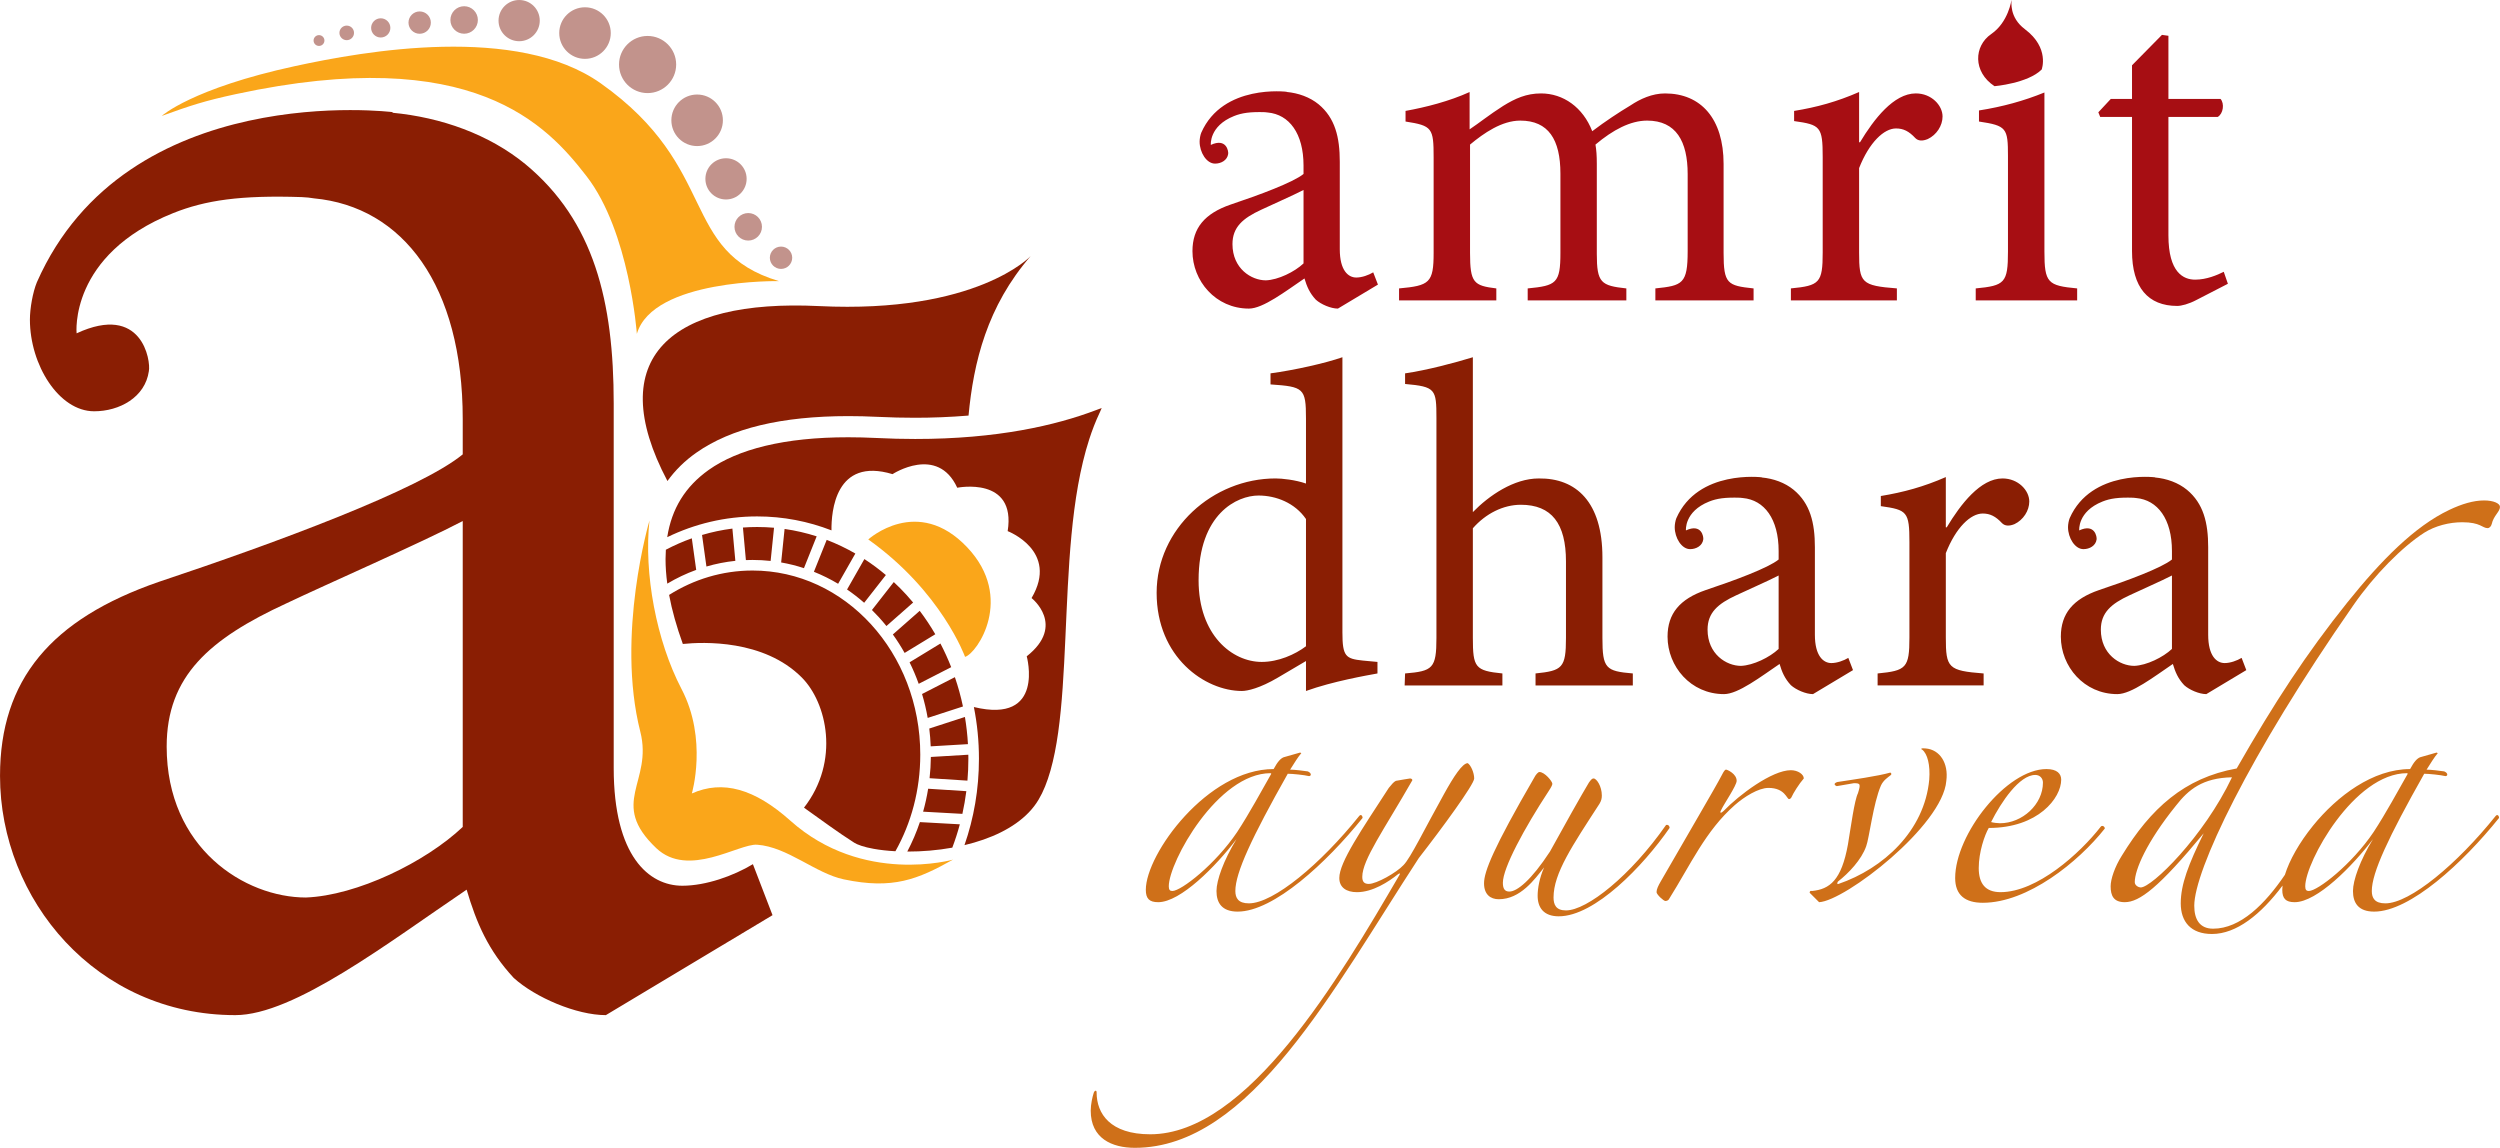 <?xml version="1.0" encoding="UTF-8"?>
<!DOCTYPE svg PUBLIC "-//W3C//DTD SVG 1.1//EN" "http://www.w3.org/Graphics/SVG/1.1/DTD/svg11.dtd">
<!-- Creator: CorelDRAW -->
<svg xmlns="http://www.w3.org/2000/svg" xml:space="preserve" width="97.281mm" height="44.664mm" version="1.1" style="shape-rendering:geometricPrecision; text-rendering:geometricPrecision; image-rendering:optimizeQuality; fill-rule:evenodd; clip-rule:evenodd"
viewBox="0 0 9195.32 4221.84"
 xmlns:xlink="http://www.w3.org/1999/xlink"
 xmlns:xodm="http://www.corel.com/coreldraw/odm/2003">
 <defs>
  <style type="text/css">
   <![CDATA[
    .fil0 {fill:#8A1E03}
    .fil2 {fill:#C2938C}
    .fil1 {fill:#FAA61A}
    .fil4 {fill:#8A1E03;fill-rule:nonzero}
    .fil3 {fill:#A70E13;fill-rule:nonzero}
    .fil5 {fill:#CF7019;fill-rule:nonzero}
   ]]>
  </style>
 </defs>
 <g id="Layer_x0020_1">
  <g id="_2965842240464">
   <g>
    <path class="fil0" d="M3791.05 941.77c0,0 -198.29,212.54 -779.04,184.05 -544.66,-26.47 -796.68,189.94 -557.09,643.47 28.47,-39.66 64.06,-74.78 106.76,-104.59 127.79,-89.69 313.3,-134.01 558.37,-134.2 34.54,0 70.44,0.88 107.56,2.71 48.17,2.3 94.26,3.39 138.52,3.39 61.26,-0.03 127.66,-2.37 196.27,-8.04 18.33,-195.7 68.09,-402.11 228.64,-586.79z"/>
    <path class="fil0" d="M4052.18 1500.83l-16.82 6.15c-1.1,0.4 -2.34,0.91 -3.49,1.32 -148.13,56.28 -364.44,106.53 -665.74,106.33 -45.51,0 -92.99,-1.19 -142.31,-3.64 -35.9,-1.78 -70.51,-2.64 -103.77,-2.64 -235.95,-0.08 -405.92,44.01 -513.41,120.12 -86.37,61.55 -136.08,142.15 -152.55,247.37 101.06,-49.05 212.96,-76.38 330.73,-76.38 95.95,0 187.99,18.14 273.43,51.33 -0.88,-67.45 13.49,-270.78 224.52,-206.81 0,0 165.43,-108.21 238.06,49.98 0,0 217.77,-43.56 185.46,159.6 0,0 190.3,72.71 87.88,246.18 0,0 127.35,99.73 -17.74,214.23 0,0 68.95,250.31 -194.41,186.64 12.21,61.39 18.64,125.13 18.64,190.5l-19.4 0 -19.51 0 -0.14 -15.12 -137.83 8.23c-0.27,26.42 -1.86,52.47 -4.7,78.16l139.28 8.91c2.25,-26.39 3.39,-53.13 3.39,-80.18l19.51 0 19.4 0c0,111.78 -18.84,218.8 -53.23,317.44 23.92,-5.69 47.46,-12.49 70.09,-20.43 88.84,-31.07 162.77,-79.7 202.48,-146.86 34.88,-58.11 57.77,-144.68 72.12,-247.66 14.44,-102.96 20.8,-222.03 26.44,-346.5 11.56,-249.03 18.99,-518.59 87.91,-731.89 10.73,-33.2 23.15,-65.23 37.37,-95.54 0.59,-1.29 1.28,-2.62 1.83,-3.91l6.5 -14.95zm-491.96 1236.27c-1.93,-33.9 -5.69,-67.25 -11.12,-99.96l-131.14 42.57c2.65,21.53 4.4,43.38 5.26,65.48l137 -8.09zm-18.38 -138.57c-7.77,-36.93 -17.71,-72.9 -29.69,-107.79l-120.78 61.92c8.55,28.57 15.52,57.94 20.78,87.95l129.7 -42.08zm-43.24 -144.63c-11.75,-29.89 -24.97,-58.9 -39.63,-86.91l-113.45 69.12c12.59,25.49 23.8,51.88 33.53,79.09l119.55 -61.3zm-58.5 -121.05c-17.5,-30.03 -36.61,-58.82 -57.29,-86.14l-98.81 86.92c15.57,21.67 30.04,44.36 43.28,67.94l112.81 -68.73zm-81.53 -116.67c-8.14,-9.77 -16.48,-19.35 -25,-28.69 -14.81,-16.18 -30.21,-31.72 -46.15,-46.55l-80.35 102.77c8.66,8.5 17.11,17.25 25.32,26.24 9.63,10.56 18.94,21.49 27.98,32.68l98.2 -86.44zm-100.28 -101.1c-25.19,-21.29 -51.56,-40.88 -79.03,-58.7l-63.74 111.91c21.9,14.95 42.91,31.26 62.95,48.83l79.82 -102.04zm-112.27 -79.06c-33.73,-19.47 -68.95,-36.32 -105.36,-50.27l-47.07 117.38c30.84,12.34 60.64,27.13 89.08,44.13l63.35 -111.24zm-142.26 -63.25c-38.2,-12.29 -77.62,-21.43 -117.99,-27.18l-12.66 123.17c28.61,5.06 56.62,12.07 83.85,21.01l46.8 -117.01zm-156.81 -31.65c-20.5,-1.79 -41.22,-2.69 -62.15,-2.69 -17.54,0 -34.96,0.66 -52.24,1.91l10.87 119.75c8.14,-0.32 16.31,-0.51 24.49,-0.51 22.46,0 44.62,1.25 66.5,3.64l12.53 -122.1zm-153.18 3.1c-38.13,4.87 -75.42,12.78 -111.64,23.51l16.14 116.07c34.41,-10.05 69.94,-17.11 106.36,-20.92l-10.85 -118.66zm-149.27 35.81c-32.8,11.7 -64.69,25.76 -95.44,41.96 -0.68,11.1 -1.1,22.44 -1.17,34.05 -0.02,28.74 2.08,58.97 6.38,90.67 33.74,-20.11 69.33,-37.1 106.39,-50.56l-16.15 -116.11zm872.42 795.82l-12.56 0 -19.53 0c0.08,-187.56 -69.33,-357.1 -181.24,-479.66 -111.97,-122.44 -265.82,-197.69 -435.67,-197.69 -111.69,0 -216.46,32.58 -306.93,89.72 10.51,56.16 27.33,116.42 50.51,180.41 74.83,-7.68 298.11,-16.84 437.55,123.33 92.36,92.68 141.48,307.57 8.09,478.81 65.03,46.26 125.42,91.13 184.66,128.77 10.42,7.01 37.18,16.65 71.92,22.63 23.24,4.23 50.22,7.29 79.65,8.85 58,-103.15 91.5,-224.79 91.45,-355.17l19.53 0 12.56 0zm-3.11 125.25c-4.64,28.76 -10.84,56.94 -18.55,84.41l144.46 8c6.06,-27.33 10.93,-55.16 14.52,-83.44l-140.43 -8.97zm-30.4 122.78c-12.73,37.71 -28.27,73.91 -46.38,108.34l2.3 0c51.59,0.05 107.79,-4.38 163.3,-14.35 10.59,-27.91 19.82,-56.57 27.69,-85.87l-146.9 -8.12z"/>
    <path class="fil1" d="M2544.64 2918.5c0,0 59.03,-199.04 -38.01,-384.39 -92.64,-177.59 -138.91,-425.61 -117.8,-619.51 0,0 -124.15,420.3 -33.78,776.49 47.45,186.45 -117.8,261.19 58.94,428.72 117.97,111.48 303.08,-17.48 370.83,-12.83 111.95,8.02 214.57,105.56 319.04,127.51 180.28,37.92 271.81,0 401.46,-72.7 0,0 -331.81,94.91 -598.23,-143.15 -131.65,-117.56 -248.62,-150.74 -362.44,-100.16z"/>
    <path class="fil1" d="M3193.58 1984.19c0,0 181.23,-164.76 364.4,29.46 174.89,185.29 35.88,389.83 -8.37,402.4 0,0 -86.3,-240.17 -356.02,-431.86z"/>
    <path class="fil1" d="M2342.42 1227.96c0,0 -26.84,-375.17 -184.58,-579.22 -145.42,-188.13 -416.93,-490.89 -1290.27,-302.57 -116.79,25.26 -167.2,42.05 -272.67,80.24 0,0 110.11,-100.83 490.46,-183.34 256.47,-55.66 816.01,-154.72 1124.16,63.41 439.88,311.12 287.37,617.23 655.39,727.51 0,0 -463.46,-8.36 -522.49,193.97z"/>
    <path class="fil2" d="M1193.25 149.02c0,11.15 -9.03,19.94 -20.01,19.94 -10.9,0 -19.92,-8.78 -19.92,-19.94 0,-10.9 9.02,-19.85 19.92,-19.85 10.98,0 20.01,8.95 20.01,19.85zm1465.63 293.4c0,52.38 -42.46,94.84 -94.82,94.84 -52.38,0 -94.74,-42.46 -94.74,-94.84 0,-52.36 42.37,-94.75 94.74,-94.75 52.36,0 94.82,42.39 94.82,94.75zm-412.42 -320.86c0,52.42 -42.56,94.91 -94.91,94.91 -52.36,0 -94.66,-42.49 -94.66,-94.91 0,-52.28 42.3,-94.77 94.66,-94.77 52.35,0 94.91,42.49 94.91,94.77zm240.53 115.72c0,58.19 -47.11,105.13 -105.14,105.13 -58,0 -105.03,-46.94 -105.03,-105.13 0,-57.93 47.04,-105.06 105.03,-105.06 58.03,0 105.14,47.13 105.14,105.06zm259.17 420.58c0,41.89 -33.97,75.84 -75.93,75.84 -41.89,0 -75.74,-33.94 -75.74,-75.84 0,-41.89 33.85,-75.76 75.74,-75.76 41.96,0 75.93,33.87 75.93,75.76zm-760.89 -582.02c0,41.89 -33.85,75.76 -75.74,75.76 -41.79,0 -75.93,-33.87 -75.93,-75.76 0,-41.86 34.14,-75.84 75.93,-75.84 41.89,0 75.74,33.97 75.74,75.84zm817.33 758.49c0,27.87 -22.54,50.51 -50.58,50.51 -27.79,0 -50.58,-22.65 -50.58,-50.51 0,-27.96 22.79,-50.67 50.58,-50.67 28.04,0 50.58,22.71 50.58,50.67zm-1044.98 -760.88c0,27.95 -22.64,50.6 -50.5,50.6 -27.77,0 -50.58,-22.65 -50.58,-50.6 0,-27.87 22.81,-50.59 50.58,-50.59 27.87,0 50.5,22.72 50.5,50.59zm1156.2 874.63c0,22.63 -18.48,41.05 -41.13,41.05 -22.62,0 -41.13,-18.42 -41.13,-41.05 0,-22.71 18.51,-41.12 41.13,-41.12 22.65,0 41.13,18.4 41.13,41.12zm-1329.14 -864.91c0,22.64 -18.34,41.05 -41.22,41.05 -22.46,0 -41.03,-18.41 -41.03,-41.05 0,-22.72 18.57,-41.13 41.03,-41.13 22.88,0 41.22,18.4 41.22,41.13zm-148.92 19.42c0,19.48 -15.79,35.38 -35.47,35.38 -19.34,0 -35.3,-15.9 -35.3,-35.38 0,-19.44 15.97,-35.31 35.3,-35.31 19.68,0 35.47,15.87 35.47,35.31zm-133.67 18.33c0,14.77 -12,26.86 -26.85,26.86 -14.7,0 -26.86,-12.09 -26.86,-26.86 0,-14.79 12.17,-26.78 26.86,-26.78 14.86,0 26.85,11.99 26.85,26.78z"/>
    <path class="fil0" d="M1701.95 3041.62c-137.07,129.79 -389.39,252.4 -576.88,259.58 -223.53,0 -512.07,-180.3 -512.07,-555.31 0,-259.68 158.69,-396.65 439.98,-526.47 151.3,-72.09 497.54,-223.53 648.97,-302.9l0 1125.1zm1067.31 136.96c-71.93,43.33 -173.02,79.31 -259.57,79.31 -122.64,0 -252.43,-108.1 -252.43,-432.79l0 -1341.21c0,-375.01 -72.03,-670.83 -324.53,-879.84 -133.93,-109.61 -309.15,-172.44 -490.79,-189.51l3.94 -1.94c0,0 -979.91,-124.04 -1310.44,625.92 -14.93,36.39 -25.49,95.75 -25.49,137.24 0,165.84 106.24,337.01 236.2,337.01 93.4,0 187.64,-51.41 201.31,-147.45 7.78,-38.42 -24.73,-251.13 -265.75,-139.25 0,0 -29.13,-288.54 355.19,-442.25 118.56,-47.38 247.51,-66.37 472.82,-58.86 17.14,0.69 31.76,2.3 44.49,4.57 328.59,30.57 547.75,321.24 547.75,811.94l0 129.81c-158.61,129.79 -685.05,324.59 -1117.74,468.85 -396.65,137.04 -584.2,360.5 -584.2,713.92 0,454.31 353.32,879.76 865.39,879.76 216.45,0 562.52,-266.69 850.89,-461.5 36.15,122.71 79.48,223.53 173.21,324.62 79.28,71.93 230.78,136.88 338.89,136.88l613 -367.69 -72.13 -187.55z"/>
   </g>
   <g>
    <path class="fil3" d="M8079.08 1103.24c-28.7,15.22 -55.76,22.03 -71.07,22.03 -106.87,0 -166.15,-67.83 -166.15,-201.76l0 -493.47 -117.06 0 -6.82 -16.97 45.85 -49.23 78.02 0 0 -123.68 110.16 -111.9 23.77 3.34 0 232.24 191.66 0c15.22,17.05 10.1,54.35 -10.24,66.19l-181.42 0 0 435.78c0,137.31 55.84,162.77 98.22,162.77 42.56,0 81.41,-17 105.33,-28.89l15.22 44.06 -115.47 59.47zm-3284.52 -134.36c-32.9,31.16 -93.4,60.63 -138.47,62.27 -53.59,0 -122.91,-43.24 -122.91,-133.25 0,-62.37 38.06,-95.22 105.71,-126.43 36.18,-17.3 119.29,-53.68 155.67,-72.81l0 270.22zm256.3 32.86c-17.3,10.33 -41.51,19.07 -62.33,19.07 -29.57,0 -60.63,-25.98 -60.63,-103.92l0 -322.01c0,-90.05 -17.25,-160.98 -77.84,-211.22 -32.22,-26.33 -74.35,-41.41 -117.98,-45.47l1.01 -0.53c0,0 -235.24,-29.77 -314.62,150.3 -3.67,8.7 -6.13,22.95 -6.13,32.9 0,39.91 25.56,80.97 56.77,80.97 22.42,0 45.03,-12.36 48.26,-35.36 1.79,-9.23 -5.84,-60.3 -63.78,-33.48 0,0 -6.96,-69.24 85.37,-106.15 28.45,-11.4 59.33,-15.89 113.49,-14.21l10.63 1.21c78.9,7.25 131.46,77.07 131.46,194.9l0 31.16c-38.12,31.12 -164.41,77.88 -268.29,112.62 -95.37,32.86 -140.25,86.49 -140.25,171.28 0,109.14 84.88,211.28 207.79,211.28 51.85,0 134.99,-64.02 204.23,-110.89 8.7,29.47 18.98,53.73 41.65,78.03 19.03,17.25 55.32,32.86 81.31,32.86l147.26 -88.28 -17.39 -45.07zm1037.83 103.19l0 -44.1c100.2,-10.2 118.8,-17.06 118.8,-137.31l0 -283.21c0,-120.39 -42.52,-196.73 -149.19,-196.73 -61.12,0 -125.57,33.92 -189.93,88.17 3.34,20.39 4.93,38.94 4.93,71.26l0 330.62c0,106.87 15.36,117.01 108.66,127.21l0 44.1 -362.89 0 0 -44.1c105.08,-10.2 120.39,-18.7 120.39,-130.59l0 -291.62c0,-125.47 -44.21,-195.04 -147.65,-195.04 -67.83,0 -133.92,45.84 -184.8,88.17l0 398.49c0,110.25 13.58,120.39 96.68,130.59l0 44.1 -357.76 0 0 -44.1c111.9,-10.2 127.16,-20.34 127.16,-130.59l0 -351c0,-108.47 -4.97,-116.96 -103.3,-132.23l0 -39.09c74.55,-13.43 160.94,-35.47 235.63,-69.43l0 137.26c35.65,-23.68 72.91,-54.21 123.64,-86.34 44.15,-27.2 84.88,-45.81 139.14,-45.81 81.37,0 154.27,50.88 188.28,138.96 49.18,-37.2 98.22,-69.43 140.69,-94.89 35.51,-23.73 79.77,-44.07 127.12,-44.07 132.23,0 215.33,93.15 215.33,259.4l0 327.23c0,113.53 13.67,120.39 110.3,130.59l0 44.1 -361.24 0zm752.68 -581.65c51.01,-84.74 123.92,-179.68 205.33,-179.68 57.58,0 98.31,44.07 98.31,84.8 0,33.87 -22.03,67.74 -54.26,83 -20.44,8.51 -35.61,6.77 -45.75,-3.34 -23.68,-25.5 -44.11,-35.61 -71.26,-35.61 -44.02,0 -98.32,50.83 -135.67,145.81l0 310.37c0,111.9 8.46,122.04 138.95,132.14l0 44.15 -389.84 0 0 -44.15c105.08,-10.1 116.97,-20.25 116.97,-132.14l0 -351.1c0,-111.89 -8.46,-118.61 -105.14,-132.18l0 -37.35c83.11,-13.53 157.65,-33.87 239.06,-69.57l0 184.84 3.29 0zm557.06 -523.28c0,0 -10.92,81.56 -74.5,125.28 -63.78,43.81 -68.02,138.89 12.17,191.75 0,0 122.72,-10.58 173.5,-61.31 0,0 30.05,-79.38 -61.31,-147.99 -59.24,-44.35 -48.9,-101.36 -49.86,-107.74zm-131.42 1104.94l0 -44.1c106.82,-10.2 118.61,-20.34 118.61,-135.67l0 -350.95c0,-103.45 -5.02,-111.94 -106.62,-127.21l0 -40.73c86.43,-13.53 166.05,-35.56 240.7,-66.09l0 584.98c0,115.33 11.89,125.47 120.4,135.67l0 44.1 -373.09 0z"/>
    <path class="fil4" d="M7988.74 2386.89c-32.9,31.07 -93.54,60.54 -138.47,62.28 -53.63,0 -123.06,-43.24 -123.06,-133.25 0,-62.38 38.17,-95.23 105.61,-126.43 36.33,-17.35 119.38,-53.63 155.92,-72.76l0 270.17zm-3185.15 -477.82c-40.58,-59.29 -110.15,-86.43 -174.65,-86.43 -77.98,0 -220.36,66.14 -220.36,311.96 0,201.76 123.84,300.08 232.1,300.08 61.26,0 122.33,-27.05 162.91,-57.58l0 -468.02zm262.93 568.02c-37.39,6.82 -164.56,28.9 -262.93,64.46l0 -110.16 -103.39 60.97c-66.04,39.04 -111.99,49.19 -132.28,49.19 -135.62,0 -313.66,-123.68 -313.66,-361.15 0,-235.77 206.88,-420.62 437.58,-420.62 23.68,0 72.72,5.17 111.75,18.79l0 -239.11c0,-111.9 -8.36,-117.11 -130.44,-125.52l0 -40.68c88.03,-11.88 201.71,-37.3 264.47,-59.32l0 1012.27c0,88.22 11.94,96.72 74.55,103.39l54.35 5.07 0 42.42zm581.41 44.07l0 -44.11c98.47,-10.05 111.94,-20.25 111.94,-130.5l0 -281.47c0,-139.09 -52.61,-208.47 -166.1,-208.47 -64.46,0 -128.85,32.18 -176.4,86.43l0 403.51c0,108.47 8.41,120.45 108.66,130.5l0 44.11 -359.56 0 1.6 -44.11c101.75,-8.4 115.33,-18.51 115.33,-130.5l0 -808.82c0,-106.82 -3.34,-115.32 -115.33,-125.42l0 -38.99c81.41,-11.88 183.16,-38.93 249.3,-59.32l0 569.67c59.43,-61.07 150.94,-123.83 242.44,-123.83 137.45,-1.69 234.13,86.53 234.13,290.03l0 296.69c0,111.99 11.88,122.1 111.8,130.5l0 44.11 -357.82 0zm894.15 -134.27c-32.9,31.07 -93.44,60.54 -138.56,62.28 -53.63,0 -122.86,-43.24 -122.86,-133.25 0,-62.38 38.03,-95.23 105.61,-126.43 36.33,-17.35 119.53,-53.63 155.81,-72.76l0 270.17zm256.25 32.9c-17.19,10.39 -41.54,19.08 -62.41,19.08 -29.28,0 -60.5,-26.04 -60.5,-103.97l0 -322.01c0,-90.06 -17.35,-161.03 -78.08,-211.23 -32.02,-26.32 -74.15,-41.45 -117.74,-45.47l0.92 -0.48c0,0 -235.14,-29.76 -314.61,150.25 -3.54,8.71 -6.04,23 -6.04,32.9 0,39.86 25.46,80.98 56.62,80.98 22.42,0 45.03,-12.42 48.31,-35.37 1.89,-9.23 -5.89,-60.39 -63.67,-33.48 0,0 -7,-69.23 85.27,-106.19 28.46,-11.36 59.33,-15.9 113.44,-14.07l10.73 1.12c78.9,7.24 131.51,77.06 131.51,194.85l0 31.26c-38.07,31.16 -164.56,77.88 -268.48,112.52 -95.19,32.86 -140.11,86.53 -140.11,171.31 0,109.1 84.84,211.28 207.74,211.28 51.94,0 135.09,-64.01 204.32,-110.92 8.65,29.57 18.99,53.87 41.6,78.07 19.04,17.2 55.42,32.86 81.31,32.86l147.12 -88.27 -17.25 -45.03zm362.12 -480.24c50.87,-84.74 123.73,-179.73 205.18,-179.73 57.74,0 98.37,44.1 98.37,84.74 0,33.96 -22.22,67.98 -54.3,83.2 -20.44,8.45 -35.56,6.71 -45.9,-3.43 -23.62,-25.37 -44.06,-35.51 -71.07,-35.51 -44.21,0 -98.41,50.73 -135.71,145.67l0 310.31c0,111.99 8.54,122.14 139.04,132.29l0 44.01 -389.94 0 0 -44.01c105.13,-10.14 117.01,-20.29 117.01,-132.29l0 -350.95c0,-111.9 -8.54,-118.61 -105.18,-132.19l0 -37.29c82.95,-13.68 157.69,-33.97 239.06,-69.67l0 184.85 3.43 0zm1084.55 480.24c-17.25,10.39 -41.65,19.08 -62.33,19.08 -29.52,0 -60.63,-26.04 -60.63,-103.97l0 -322.01c0,-90.06 -17.35,-161.03 -77.98,-211.23 -32.18,-26.32 -74.16,-41.45 -117.83,-45.47l1.01 -0.48c0,0 -235.29,-29.76 -314.67,150.25 -3.57,8.71 -6.09,23 -6.09,32.9 0,39.86 25.61,80.98 56.68,80.98 22.46,0 45.07,-12.42 48.41,-35.37 1.74,-9.23 -5.99,-60.39 -63.87,-33.48 0,0 -7,-69.23 85.47,-106.19 28.31,-11.36 59.33,-15.9 113.34,-14.07l10.73 1.12c78.84,7.24 131.51,77.06 131.51,194.85l0 31.26c-38.17,31.16 -164.51,77.88 -268.44,112.52 -95.27,32.86 -140.21,86.53 -140.21,171.31 0,109.1 84.84,211.28 207.75,211.28 51.88,0 135.13,-64.01 204.27,-110.92 8.8,29.57 19.04,53.87 41.75,78.07 18.84,17.2 55.32,32.86 81.26,32.86l147.12 -88.27 -17.25 -45.03z"/>
    <path class="fil5" d="M4673.8 2843.84c-195.08,0 -374.87,327.17 -374.87,416.02 0,13.03 4.33,17.39 13.03,17.39 32.46,0 158.12,-97.53 238.34,-216.71 45.48,-69.36 91.01,-153.88 125.67,-214.54l-2.16 -2.16zm4180.08 0c-195.08,0 -374.87,327.17 -374.87,416.02 0,13.03 4.33,17.39 13.03,17.39 32.46,0 158.12,-97.53 238.3,-216.71 45.52,-69.36 91.05,-153.88 125.71,-214.54l-2.16 -2.16zm-121.38 509.23c-58.46,0 -77.93,-32.5 -77.93,-75.82 0,-39.08 25.92,-112.72 73.65,-190.7 -75.82,99.66 -205.85,231.86 -288.19,231.86 -32.5,0 -45.48,-13.07 -45.48,-45.52 0,-4.94 0.36,-10.11 0.97,-15.54 -79.79,106.45 -169.68,178.03 -259.58,178.03 -78.06,0 -114.85,-45.52 -114.85,-112.63 0,-69.37 28.13,-143.01 84.51,-257.82 -164.69,199.31 -236.22,253.45 -290.36,253.45 -41.15,0 -52.01,-23.8 -52.01,-58.55 0,-25.92 15.1,-71.39 41.19,-112.59 106.14,-173.35 229.6,-286.03 422.42,-320.69 138.69,-242.62 257.86,-424.68 407.32,-611.05 123.5,-153.79 247.04,-279.45 374.86,-340.07 45.57,-21.68 88.88,-34.71 127.87,-34.71 34.66,0 58.42,10.86 58.42,23.85 0,17.35 -23.75,32.5 -30.33,62.83 -2.08,8.65 -8.56,15.19 -15.1,15.19 -19.47,0 -26.05,-21.68 -93.2,-21.68 -47.65,0 -99.66,12.98 -140.73,38.99 -80.22,51.97 -182.04,153.78 -260.06,266.46 -387.89,556.87 -585.04,977.21 -585.04,1105.04 0,49.8 19.52,84.47 69.32,84.47 100.72,0 191.45,-91.13 264.08,-198.25 16.47,-53.29 53.08,-118.55 103.14,-180.23l0 -0.05c89.1,-109.9 220.82,-208.59 357.29,-208.59 15.14,-28.22 26.01,-39.03 36.83,-43.4l60.67 -17.32 4.33 2.16c-12.94,15.15 -26,36.83 -41.16,60.67 15.15,0 51.97,4.32 64.99,6.48 15.24,6.49 12.99,17.35 4.38,17.35 -17.4,-4.28 -60.71,-8.7 -78.07,-8.7 -132.19,234.06 -192.77,364.05 -192.77,431.25 0,25.92 10.81,45.44 49.76,45.44 91.05,0 264.44,-145.18 405.16,-320.69 6.58,-8.65 13.03,-2.12 13.03,6.58 -132.11,164.6 -327.14,344.49 -459.33,344.49zm-728.81 -390.06c-108.31,134.4 -151.71,236.22 -151.71,281.71 0,12.93 15.23,19.51 21.77,19.51 41.15,0 231.85,-186.37 335.83,-405.19 -108.4,2.16 -160.37,45.52 -205.89,103.98zm-517.57 -112.63c-58.59,0 -125.66,99.66 -162.57,173.31 6.49,2.2 23.89,4.37 32.58,4.37 82.26,0 158.12,-69.41 158.12,-149.51 0,-15.23 -10.82,-28.17 -28.13,-28.17zm-192.9 470.2c-64.99,0 -101.82,-28.26 -101.82,-91.05 0,-160.32 188.54,-400.79 335.83,-400.79 39.04,0 54.18,17.31 54.18,38.99 0,67.16 -84.47,177.63 -266.47,177.63 -15.23,26 -36.86,88.84 -36.86,147.39 0,56.25 23.84,88.75 80.22,88.75 134.32,0 292.44,-142.93 368.29,-240.47 4.32,-6.48 15.19,-2.16 15.19,6.49 -97.54,123.54 -283.91,273.05 -448.56,273.05zm-602.34 -2.21l-34.71 -34.66c0,-4.37 2.16,-8.65 8.7,-6.48 64.96,-6.58 108.31,-39.04 132.11,-171.14 10.87,-65.04 23.8,-162.53 36.87,-188.54 10.81,-34.66 8.65,-36.83 -15.19,-36.83l-62.83 10.82c-10.82,-4.33 -10.82,-10.82 2.12,-15.14 56.38,-8.66 149.55,-21.68 195.03,-34.76 4.41,2.21 4.41,6.58 2.16,8.74 -10.82,8.66 -28.08,19.52 -36.83,38.99 -28.17,64.99 -43.32,195.07 -54.18,223.15 -17.31,49.85 -64.95,99.7 -103.98,130.04 -4.33,6.45 -2.21,10.86 2.16,8.65 164.74,-56.38 316.31,-195.02 333.71,-383.47 4.24,-54.18 -6.58,-95.33 -26.05,-110.56 -6.45,-2.12 -4.28,-6.45 13.07,-4.28 51.97,4.28 84.47,54.18 75.81,119.18 -13.03,164.65 -372.7,441.97 -467.98,446.3zm-101.69 -385.69c-2.16,4.38 -6.49,6.54 -8.66,6.54 -8.7,0 -15.19,-41.16 -75.81,-41.16 -36.87,0 -88.93,32.5 -123.5,62.83 -108.31,95.29 -162.53,218.83 -242.72,346.66 -2.08,4.28 -8.66,6.48 -12.94,6.48 -6.53,0 -32.54,-23.89 -32.54,-32.54 0,-10.86 6.48,-23.85 15.14,-38.94 93.21,-162.53 199.4,-342.33 225.32,-392.18 6.58,-12.98 10.91,-19.56 15.24,-19.56 4.28,0 38.98,15.23 38.98,41.24 0,17.31 -47.64,86.63 -56.38,106.14 -8.65,15.15 0,12.99 8.74,4.33 56.25,-58.5 177.63,-149.55 246.95,-149.55 25.97,0 47.64,15.23 47.64,30.33 -17.26,19.56 -38.9,54.22 -45.48,69.36zm-855.57 437.7c-56.3,0 -77.97,-32.5 -77.97,-75.82 0,-26.09 6.49,-65.08 23.8,-103.98 -34.71,43.31 -86.73,116.96 -166.77,116.96 -30.34,0 -54.18,-17.4 -54.18,-58.55 0,-43.32 34.66,-129.99 184.12,-387.76 6.49,-13.03 15.19,-21.67 19.52,-21.67 19.51,0 47.64,34.61 47.64,43.31 0,4.33 -4.33,12.94 -12.99,26.01 -91,138.64 -169.02,283.86 -169.02,337.95 0,21.64 6.53,32.5 23.89,32.5 28.08,0 80.14,-41.16 149.46,-147.3 49.85,-91.01 117.01,-210.17 143.06,-253.49 6.4,-8.65 10.81,-15.23 17.26,-15.23 10.82,0 30.33,28.22 30.33,62.88 0,10.86 -2.16,19.51 -8.7,30.33 -99.66,153.83 -168.93,255.7 -168.93,344.44 0,26.09 8.66,47.73 45.48,47.73 77.97,0 238.29,-127.82 368.33,-314.15 6.45,-2.12 13.03,2.16 13.03,10.81 -97.49,140.81 -275.13,325.02 -407.37,325.02zm-807.49 -140.85c0,-58.51 82.35,-177.64 182.01,-331.51 10.91,-13.03 17.4,-21.67 25.97,-25.92 15.19,-2.25 47.73,-8.73 52.01,-8.73 4.42,0 8.74,2.16 8.74,6.48 -104.07,182.04 -184.21,292.52 -184.21,355.4 0,17.31 6.49,25.96 23.85,25.96 28.21,0 101.86,-41.15 127.86,-69.32 26.01,-26 77.98,-134.31 149.46,-262.23 34.66,-62.78 67.16,-112.63 86.68,-112.63 10.81,6.49 23.8,34.66 23.8,56.35 0,21.63 -119.13,184.21 -203.59,292.51 -314.2,481.01 -619.66,1065.96 -1044.37,1065.96 -84.5,0 -162.52,-34.66 -162.52,-136.48 0,-23.84 6.53,-51.97 10.86,-64.99 2.16,-8.65 10.81,-12.98 10.81,-2.16 0,78.02 49.85,153.84 197.23,153.84 357.47,0 695.42,-574.14 916.45,-953.33 6.54,-10.86 -4.28,-4.28 -6.48,-2.16 -32.54,26.01 -91.05,64.99 -149.56,64.99 -38.98,0 -64.99,-17.35 -64.99,-52.01zm-373.71 123.54c-58.51,0 -78.02,-32.5 -78.02,-75.82 0,-39.08 26,-112.72 73.64,-190.7 -75.72,99.66 -205.76,231.86 -288.1,231.86 -32.5,0 -45.48,-13.07 -45.48,-45.52 0,-132.24 227.44,-444.15 470.15,-444.15 15.14,-28.22 26,-39.03 36.83,-43.4l60.67 -17.32 4.33 2.16c-12.98,15.15 -26,36.83 -41.16,60.67 15.15,0 51.97,4.32 64.99,6.48 15.15,6.49 12.99,17.35 4.33,17.35 -17.35,-4.28 -60.67,-8.7 -78.02,-8.7 -132.11,234.06 -192.77,364.05 -192.77,431.25 0,25.92 10.81,45.44 49.8,45.44 91,0 264.31,-145.18 405.19,-320.69 6.49,-8.65 12.94,-2.12 12.94,6.58 -132.15,164.6 -327.14,344.49 -459.33,344.49z"/>
   </g>
  </g>
 </g>
</svg>
